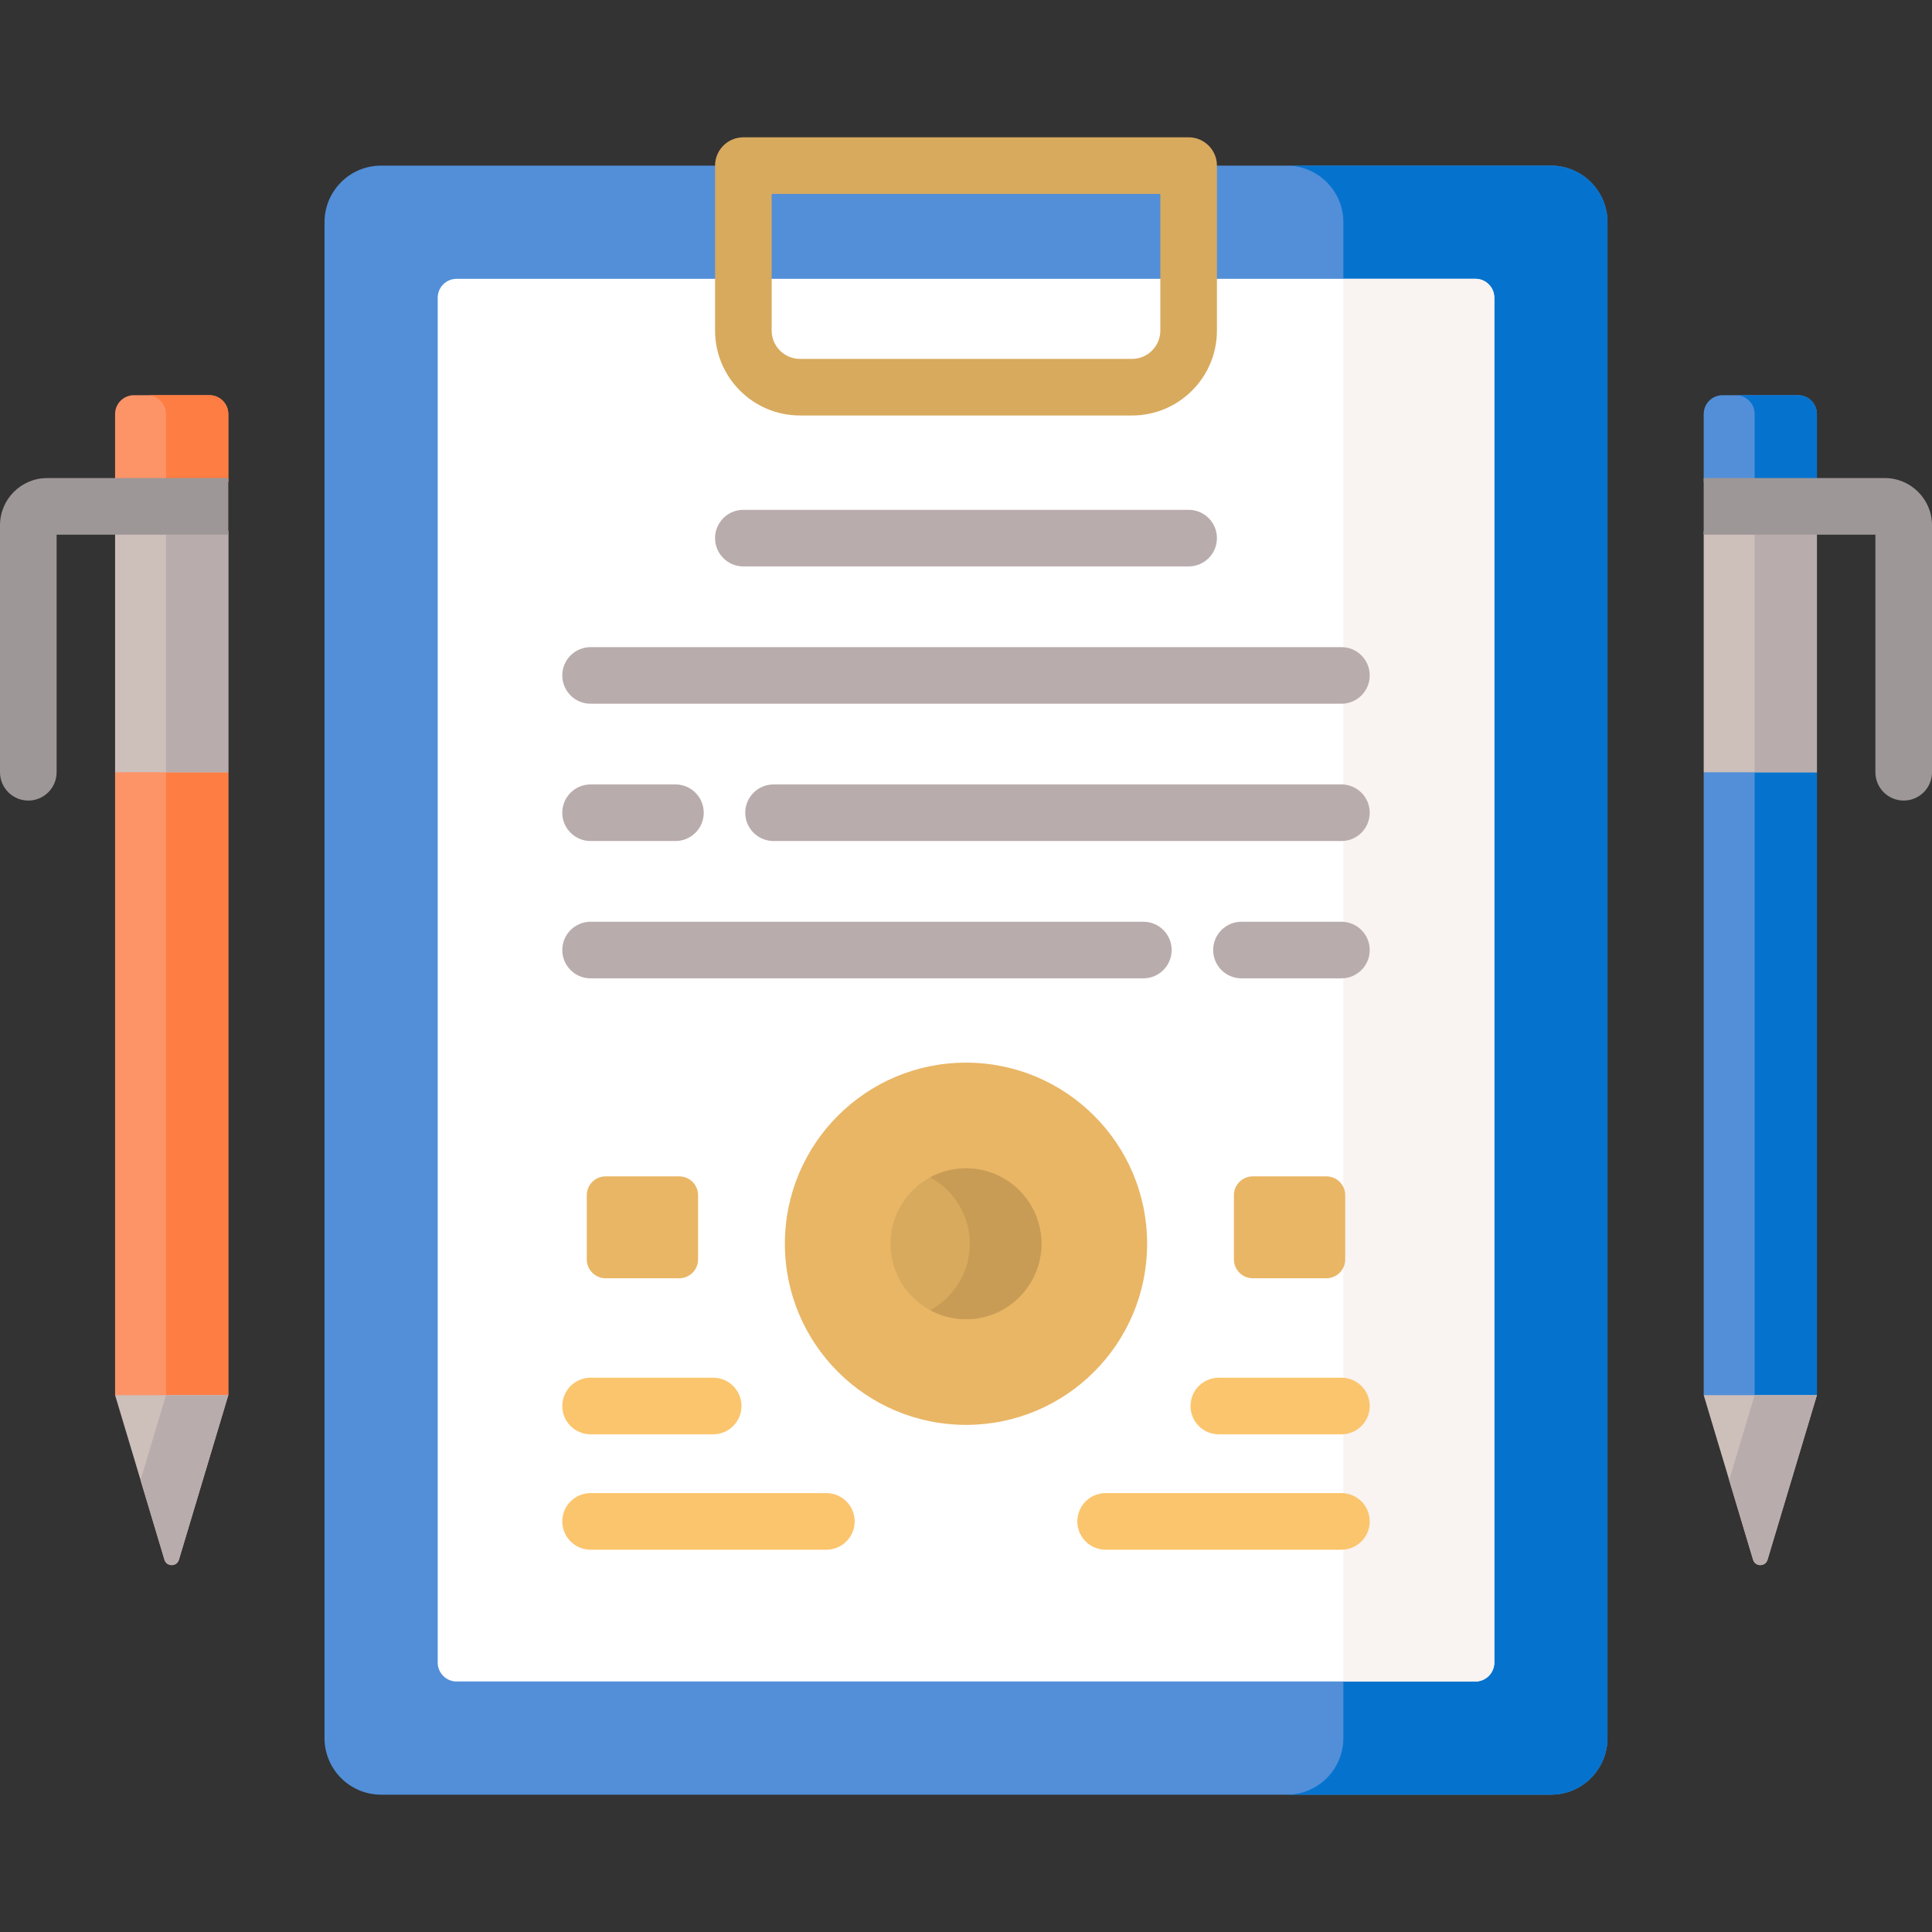<?xml version="1.0" encoding="UTF-8"?> <svg xmlns="http://www.w3.org/2000/svg" id="Capa_1" viewBox="0 0 512 512"><rect x="0" y="0" width="512" height="512" fill="#333333" stroke="none"/><g><path d="m479.951 203.657h-27.184l-1.267 1v165.073l1.412 1h27.079l1.509-1v-165.073z" fill="#528fd8"></path><g><g><path d="m411 475.609h-310c-8.284 0-15-6.716-15-15v-401.718c0-8.284 6.716-15 15-15h310c8.284 0 15 6.716 15 15v401.718c0 8.284-6.716 15-15 15z" fill="#528fd8"></path></g><g><path d="m411 43.891h-70c8.284 0 15 6.716 15 15v401.718c0 8.284-6.716 15-15 15h70c8.284 0 15-6.716 15-15v-401.718c0-8.284-6.716-15-15-15z" fill="#0573ce"></path></g><g><path d="m391 445.609h-270c-2.761 0-5-2.239-5-5v-361.718c0-2.761 2.239-5 5-5h270c2.761 0 5 2.239 5 5v361.718c0 2.761-2.238 5-5 5z" fill="#fff"></path></g><g><path d="m391 73.891h-35v371.718h35c2.761 0 5-2.239 5-5v-361.718c0-2.761-2.238-5-5-5z" fill="#f9f3f1"></path></g><g><path d="m180 338.75h-19.5c-2.761 0-5-2.239-5-5v-17c0-2.761 2.239-5 5-5h19.5c2.761 0 5 2.239 5 5v17c0 2.761-2.239 5-5 5z" fill="#e9b665"></path></g><g><g><path d="m351.5 338.75h-19.5c-2.761 0-5-2.239-5-5v-17c0-2.761 2.239-5 5-5h19.5c2.761 0 5 2.239 5 5v17c0 2.761-2.239 5-5 5z" fill="#e9b665"></path></g></g><g><g><g><path d="m189 380.109h-32.489c-4.142 0-7.5-3.358-7.5-7.5s3.358-7.5 7.5-7.5h32.489c4.142 0 7.5 3.358 7.5 7.5s-3.358 7.5-7.5 7.5z" fill="#fbc56d"></path></g></g><g><path d="m219 410.689h-62.489c-4.142 0-7.5-3.358-7.5-7.5s3.358-7.5 7.5-7.5h62.489c4.142 0 7.5 3.358 7.5 7.5s-3.358 7.5-7.5 7.5z" fill="#fbc56d"></path></g></g><g><g><g><path d="m355.489 380.109h-32.489c-4.142 0-7.5-3.358-7.5-7.5s3.358-7.5 7.5-7.5h32.489c4.142 0 7.5 3.358 7.5 7.5s-3.358 7.5-7.5 7.5z" fill="#fbc56d"></path></g></g><g><path d="m355.489 410.689h-62.489c-4.142 0-7.5-3.358-7.5-7.5s3.358-7.5 7.5-7.5h62.489c4.142 0 7.5 3.358 7.5 7.5s-3.358 7.5-7.5 7.5z" fill="#fbc56d"></path></g></g><g><path d="m315 150.109h-118c-4.142 0-7.5-3.358-7.5-7.5s3.358-7.5 7.5-7.5h118c4.142 0 7.5 3.358 7.5 7.5s-3.358 7.5-7.5 7.5z" fill="#b9acac"></path></g><g><path d="m355.489 186.496h-198.978c-4.142 0-7.5-3.358-7.5-7.5s3.358-7.5 7.5-7.5h198.979c4.142 0 7.5 3.358 7.5 7.5s-3.359 7.5-7.501 7.5z" fill="#b9acac"></path></g><g><path d="m179 222.883h-22.489c-4.142 0-7.5-3.358-7.5-7.5s3.358-7.5 7.5-7.5h22.489c4.142 0 7.5 3.358 7.5 7.5s-3.358 7.5-7.5 7.5z" fill="#b9acac"></path></g><g><path d="m355.489 222.883h-150.489c-4.142 0-7.5-3.358-7.5-7.5s3.358-7.5 7.5-7.5h150.489c4.142 0 7.5 3.358 7.5 7.5s-3.358 7.5-7.5 7.5z" fill="#b9acac"></path></g><g><path d="m355.489 259.271h-26.489c-4.142 0-7.5-3.358-7.5-7.5s3.358-7.5 7.5-7.5h26.489c4.142 0 7.5 3.358 7.5 7.5s-3.358 7.5-7.5 7.5z" fill="#b9acac"></path></g><g><path d="m303 259.271h-146.489c-4.142 0-7.5-3.358-7.5-7.5s3.358-7.5 7.5-7.5h146.489c4.142 0 7.5 3.358 7.5 7.5s-3.358 7.5-7.5 7.5z" fill="#b9acac"></path></g><g><g><circle cx="256" cy="329.609" fill="#e9b665" r="48"></circle></g><g><circle cx="256" cy="329.609" fill="#d8aa5e" r="20"></circle></g><g><path d="m256 309.609c-3.439 0-6.674.869-9.5 2.398 6.252 3.382 10.5 9.995 10.5 17.602s-4.248 14.221-10.5 17.602c2.826 1.529 6.061 2.398 9.5 2.398 11.046 0 20-8.954 20-20s-8.954-20-20-20z" fill="#c99c56"></path></g></g><g><path d="m300 110.109h-88c-12.407 0-22.5-10.093-22.5-22.5v-43.718c0-4.142 3.358-7.5 7.5-7.5h118c4.142 0 7.5 3.358 7.5 7.5v43.718c0 12.407-10.093 22.5-22.5 22.5zm-95.5-58.718v36.218c0 4.136 3.364 7.5 7.5 7.5h88c4.136 0 7.5-3.364 7.5-7.5v-36.218z" fill="#d8aa5e"></path></g></g><g><g><g><path d="m465 204.657h16.5v165.073h-16.5z" fill="#0573ce"></path></g><g><path d="m451.5 369.73 13.084 43.615c.57 1.9 3.261 1.9 3.831 0l13.085-43.615z" fill="#cdbfba"></path></g><g><path d="m465 369.73-6.75 22.5 6.334 21.115c.57 1.9 3.261 1.9 3.831 0l13.085-43.615z" fill="#b9acac"></path></g><path d="m451.5 140.693h30v63.964h-30z" fill="#cdbfba"></path><path d="m465 140.693h16.5v63.964h-16.5z" fill="#b9acac"></path><path d="m481.5 127.693v-17.963c0-2.761-2.239-5-5-5h-20c-2.761 0-5 2.239-5 5v17.963z" fill="#528fd8"></path><path d="m465 109.73v17.963h16.5v-17.963c0-2.761-2.239-5-5-5h-16.5c2.761 0 5 2.239 5 5z" fill="#0573ce"></path><path d="m499.5 126.693h-48v15h45.5v62.963c0 4.142 3.358 7.5 7.5 7.5s7.5-3.358 7.5-7.5v-65.463c0-6.892-5.607-12.5-12.5-12.5z" fill="#9e9797"></path></g><g><path d="m58.951 203.657h-27.184l-1.267 1v165.073l1.412 1h27.079l1.509-1v-165.073z" fill="#fd9468"></path><g><path d="m44 204.657h16.5v165.073h-16.5z" fill="#fe7d43"></path></g><g><path d="m60.5 369.73-13.084 43.615c-.57 1.9-3.261 1.9-3.831 0l-13.085-43.615z" fill="#cdbfba"></path></g><g><g><path d="m44 369.73-6.75 22.5 6.334 21.115c.57 1.9 3.261 1.9 3.831 0l13.085-43.615z" fill="#b9acac"></path></g></g><path d="m30.5 140.693h30v63.964h-30z" fill="#cdbfba"></path><path d="m44 140.693h16.5v63.964h-16.5z" fill="#b9acac"></path><path d="m60.5 127.693v-17.963c0-2.761-2.239-5-5-5h-20c-2.761 0-5 2.239-5 5v17.963z" fill="#fd9468"></path><path d="m44 109.73v17.963h16.5v-17.963c0-2.761-2.239-5-5-5h-16.5c2.761 0 5 2.239 5 5z" fill="#fe7d43"></path><path d="m12.5 126.693c-6.893 0-12.5 5.607-12.5 12.5v65.463c0 4.142 3.358 7.5 7.5 7.5s7.5-3.358 7.5-7.5v-62.963h45.5v-15z" fill="#9e9797"></path></g></g></g><g></g><g></g><g></g><g></g><g></g><g></g><g></g><g></g><g></g><g></g><g></g><g></g><g></g><g></g><g></g></svg> 